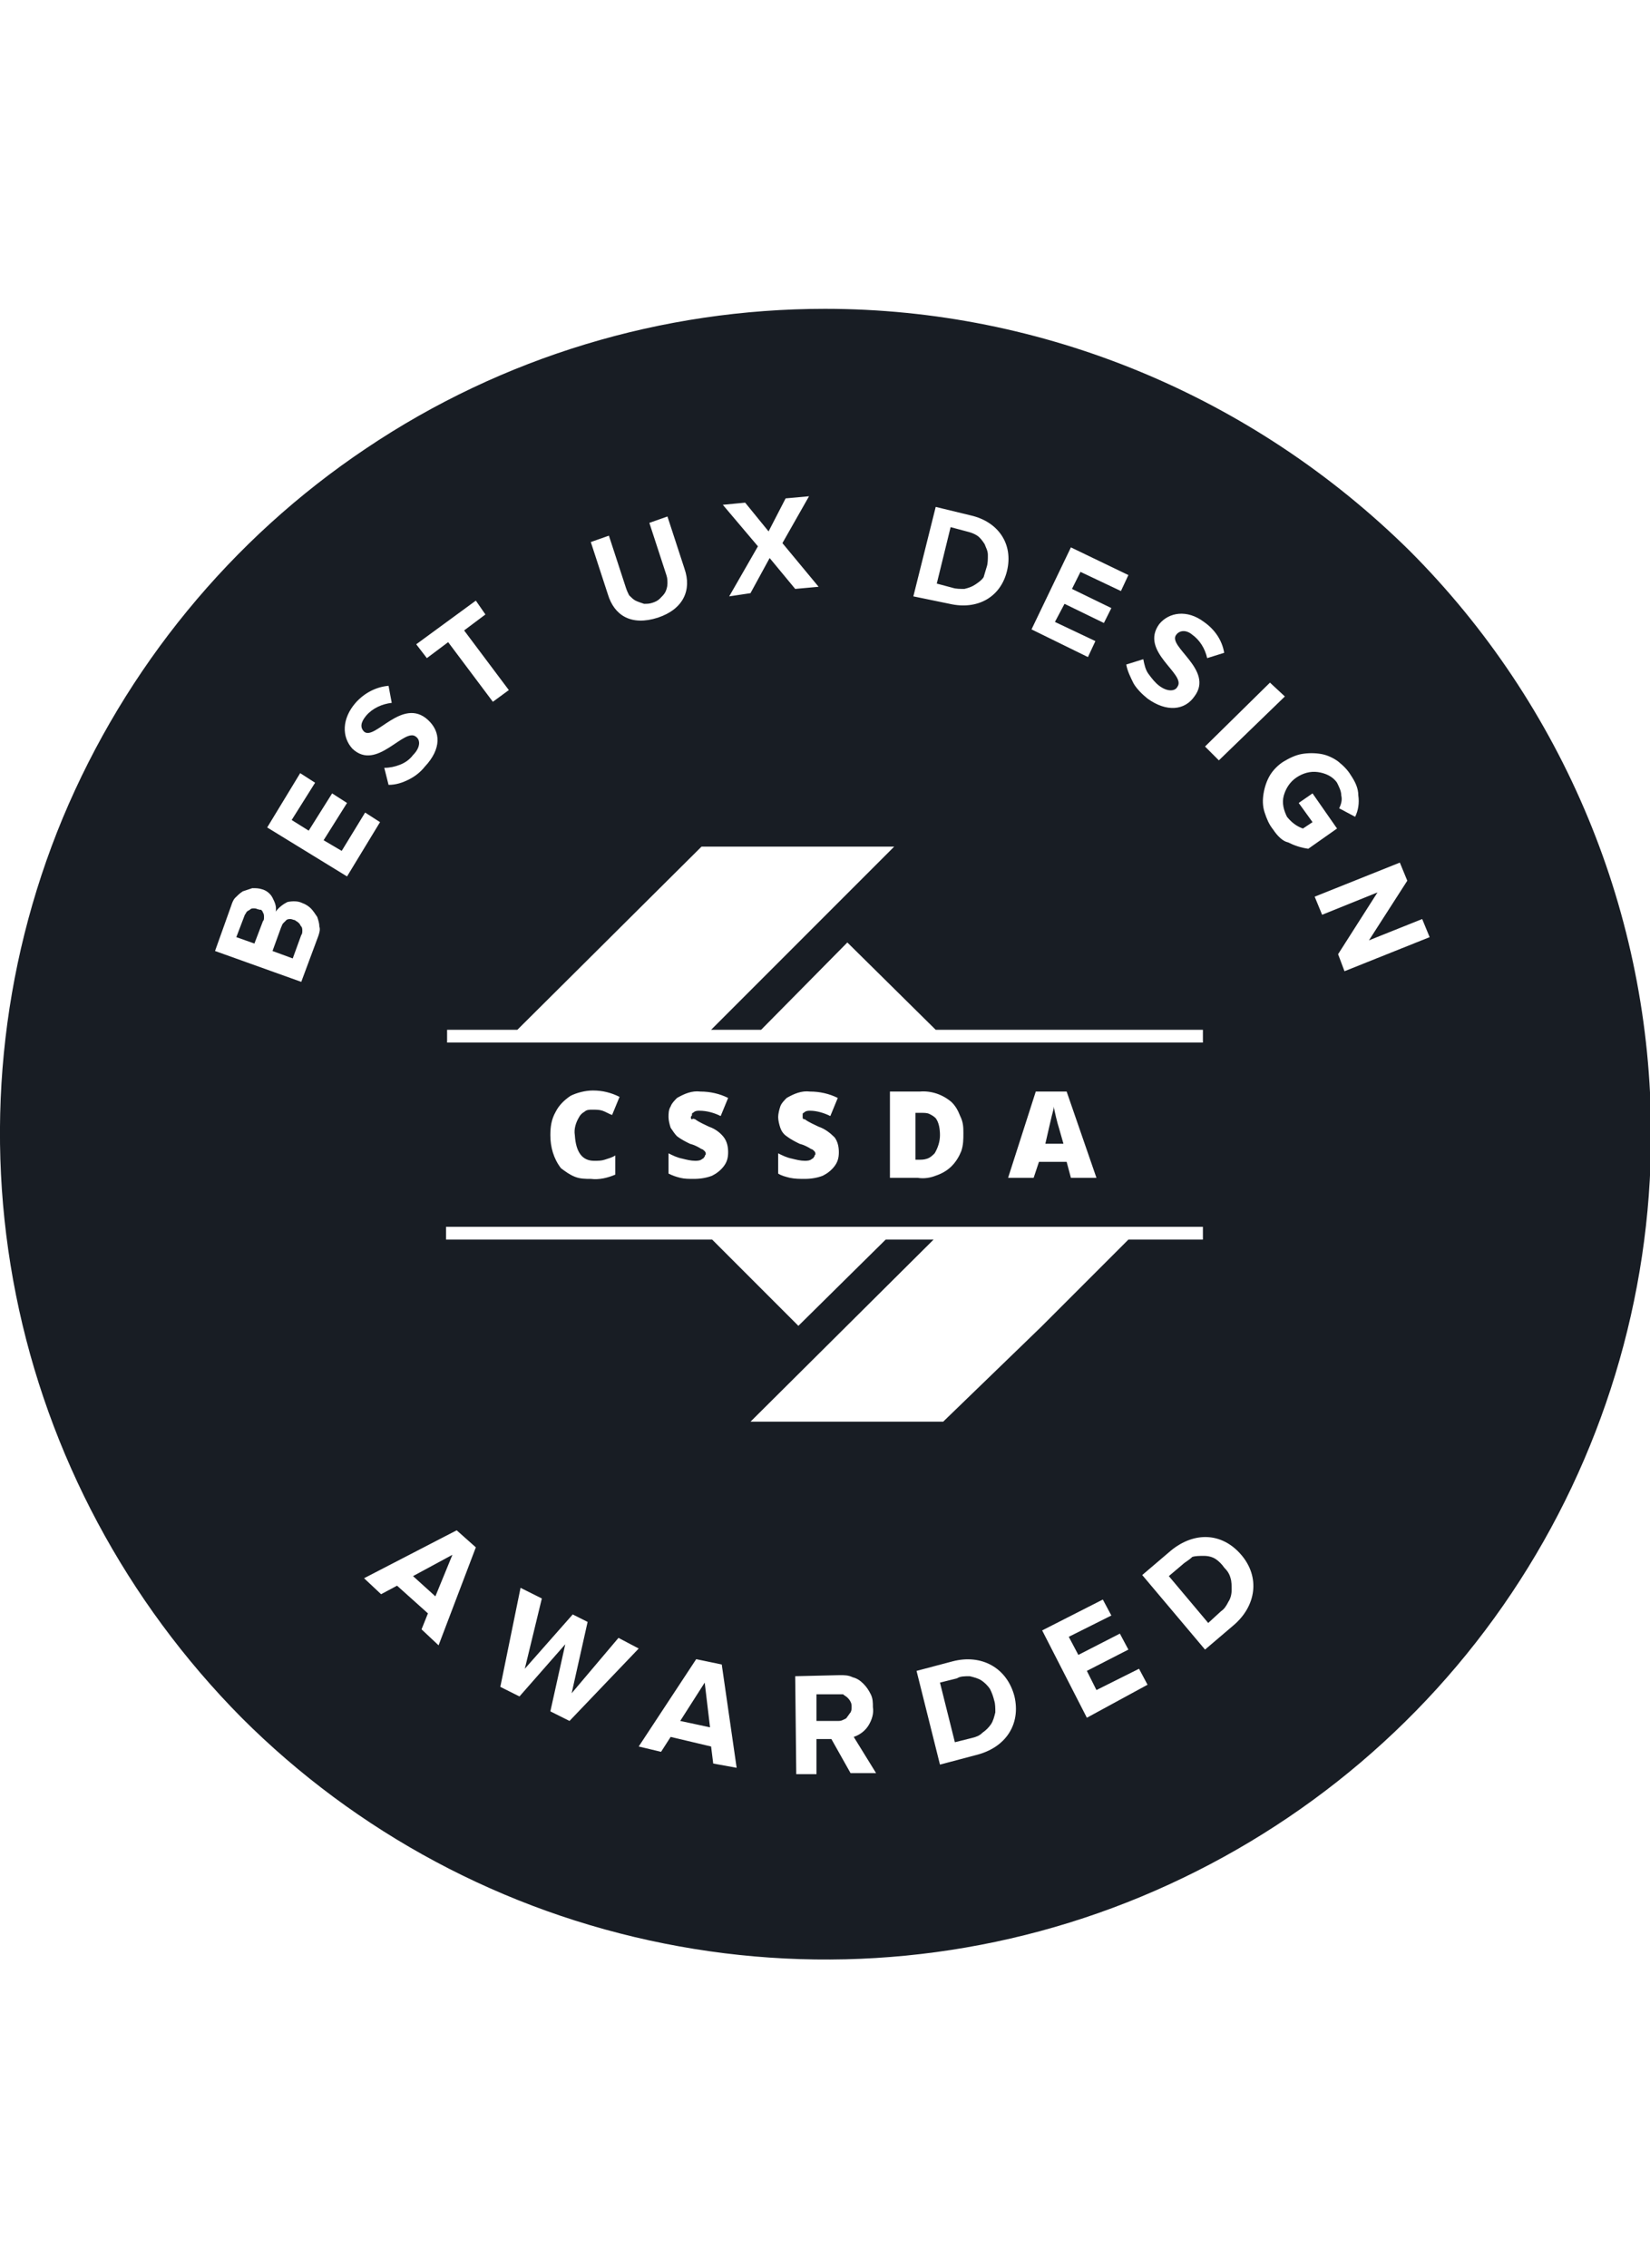 <svg xmlns="http://www.w3.org/2000/svg" viewBox="0 0 155 213" width="155px" height="213px" fill="#181D24">
<path d="M85.8,108.9h0.5c0.3,0,0.5,0,0.8-0.1s0.5-0.3,0.7-0.5c0.3-0.5,0.5-1.1,0.5-1.7s-0.1-1.2-0.4-1.6
	c-0.2-0.2-0.4-0.3-0.6-0.4s-0.5-0.1-0.7-0.1H86v4.4C86,108.9,85.8,108.9,85.8,108.9z M92.7,53.2c0.1-0.3,0.1-0.7,0.1-1.1
	s-0.2-0.7-0.3-1c-0.2-0.3-0.4-0.6-0.7-0.8c-0.3-0.2-0.6-0.3-1-0.4l-1.5-0.4L88,54.8l1.5,0.4c0.3,0.1,0.7,0.1,1.1,0.1
	c0.4-0.1,0.7-0.2,1-0.4s0.6-0.4,0.8-0.7C92.5,53.9,92.6,53.5,92.7,53.2L92.7,53.2z M99.5,106c-0.1-0.3-0.2-0.7-0.3-1.1
	c-0.1-0.5-0.2-0.8-0.2-1c0,0.2-0.1,0.5-0.2,0.9s-0.3,1.3-0.6,2.6h1.7L99.5,106z M77.5,29c-15.3,0-30.3,4.5-43.1,13.1
	C21.7,50.6,11.8,62.7,5.9,76.8C0,91-1.5,106.6,1.5,121.6s10.4,28.8,21.2,39.7c10.8,10.8,24.6,18.2,39.7,21.2c15,3,30.6,1.5,44.8-4.4
	s26.3-15.8,34.8-28.5s13.1-27.7,13.1-43.1c0-20.6-8.2-40.3-22.7-54.8C117.7,37.2,98,29,77.5,29z M120.7,65.4l-6.2,6l-1.3-1.3l6.1-6
	L120.7,65.4z M108.9,64.4c0.8,0.6,1.5,0.5,1.7,0.1c0.9-1.2-3.6-3.3-1.7-5.9c0.9-1.1,2.6-1.4,4.2-0.2c1,0.7,1.7,1.7,1.9,2.9l-1.6,0.5
	c-0.2-0.9-0.7-1.7-1.4-2.2c-0.6-0.5-1.2-0.4-1.5,0c-0.9,1.1,3.6,3.3,1.7,5.8c-0.9,1.3-2.6,1.5-4.4,0.2c-0.5-0.4-1-0.9-1.3-1.4
	c-0.3-0.6-0.6-1.2-0.7-1.8l1.6-0.5c0.1,0.5,0.2,1,0.5,1.4S108.5,64.1,108.9,64.4z M100.6,51.4L106,54l-0.7,1.5l-3.8-1.8l-0.8,1.6
	l3.7,1.8l-0.7,1.4l-3.7-1.8l-0.9,1.7l3.8,1.8l-0.7,1.5l-5.3-2.6L100.6,51.4z M87.9,47.6l3.3,0.8c2.6,0.6,4,2.7,3.4,5.2
	s-2.8,3.7-5.4,3.1L85.8,56L87.9,47.6z M70,47.2l2.2,2.7l1.6-3.1l2.2-0.2L73.5,51l3.4,4.1l-2.2,0.2l-2.4-2.9l-1.8,3.3l-2,0.3l2.7-4.7
	l-3.3-3.9L70,47.2z M57.2,50.3l1.6,4.9c0.1,0.3,0.2,0.5,0.3,0.7c0.2,0.2,0.4,0.4,0.6,0.5c0.2,0.1,0.5,0.2,0.8,0.3
	c0.3,0,0.5,0,0.8-0.1s0.5-0.2,0.7-0.4s0.4-0.4,0.5-0.6c0.1-0.2,0.2-0.5,0.2-0.8s0-0.5-0.1-0.8L61,49.1l1.7-0.6l1.6,4.9
	c0.7,2-0.1,3.8-2.5,4.6c-2.5,0.8-4.1-0.2-4.7-2.2l-1.6-4.9L57.2,50.3z M65.9,79.5H84L66.8,96.7h4.7l8.1-8.2l8.3,8.2H113v1.2H42v-1.2
	h6.6L65.9,79.5z M103,110.6h-2.4l-0.4-1.5h-2.6l-0.5,1.5h-2.4l2.6-8.1h2.9L103,110.6z M90.5,106.4c0,0.6,0,1.1-0.2,1.7
	c-0.2,0.5-0.5,1-0.9,1.4s-0.9,0.7-1.5,0.9c-0.5,0.2-1.1,0.3-1.7,0.2h-2.6v-8.1h2.8c1.1-0.1,2.2,0.3,3,1c0.4,0.4,0.6,0.8,0.8,1.3
	C90.5,105.4,90.5,105.9,90.5,106.4z M75.6,105.1c0.4,0.3,0.9,0.5,1.3,0.7c0.6,0.2,1.1,0.6,1.5,1c0.3,0.4,0.4,0.9,0.4,1.4
	s-0.1,0.9-0.4,1.3s-0.7,0.7-1.1,0.9c-0.5,0.2-1.1,0.3-1.7,0.3c-0.5,0-0.9,0-1.4-0.1c-0.4-0.1-0.8-0.2-1.1-0.4v-1.9
	c0.4,0.2,0.8,0.4,1.3,0.5c0.4,0.1,0.8,0.2,1.2,0.2c0.2,0,0.5,0,0.7-0.2c0.1,0,0.1-0.1,0.2-0.2c0-0.1,0.1-0.2,0.1-0.2
	c0-0.1,0-0.2-0.1-0.3c-0.1-0.1-0.2-0.2-0.3-0.2c-0.3-0.2-0.7-0.4-1.1-0.5c-0.4-0.2-0.8-0.4-1.2-0.7c-0.3-0.2-0.5-0.5-0.6-0.8
	s-0.2-0.7-0.2-1s0.1-0.7,0.2-1s0.4-0.6,0.6-0.8c0.7-0.4,1.4-0.7,2.2-0.6c0.9,0,1.8,0.2,2.6,0.6l-0.7,1.7c-0.6-0.3-1.3-0.5-1.9-0.5
	c-0.2,0-0.4,0-0.6,0.2c-0.1,0-0.1,0.1-0.1,0.2s0,0.1,0,0.2S75.4,105.1,75.6,105.1C75.4,105.1,75.5,105.1,75.6,105.1z M65.3,105.1
	c0.4,0.3,0.9,0.5,1.3,0.7c0.6,0.2,1.1,0.6,1.4,1s0.4,0.9,0.4,1.4s-0.1,0.9-0.4,1.3s-0.7,0.7-1.1,0.9c-0.5,0.2-1.1,0.3-1.7,0.3
	c-0.5,0-0.9,0-1.3-0.1c-0.4-0.1-0.7-0.2-1.1-0.4v-1.9c0.4,0.2,0.8,0.4,1.3,0.5c0.4,0.1,0.8,0.2,1.2,0.2c0.2,0,0.5,0,0.7-0.2
	c0.1,0,0.1-0.1,0.2-0.2c0-0.1,0.1-0.2,0.1-0.2c0-0.1,0-0.2-0.1-0.3c-0.1-0.1-0.2-0.2-0.3-0.2c-0.3-0.2-0.7-0.4-1.1-0.5
	c-0.4-0.2-0.8-0.4-1.2-0.7c-0.2-0.2-0.4-0.5-0.6-0.8c-0.1-0.3-0.2-0.7-0.2-1s0-0.7,0.2-1c0.1-0.3,0.4-0.6,0.6-0.8
	c0.7-0.4,1.4-0.7,2.2-0.6c0.9,0,1.8,0.2,2.6,0.6l-0.7,1.7c-0.6-0.3-1.3-0.5-2-0.5c-0.2,0-0.4,0-0.6,0.2c-0.1,0-0.1,0.1-0.1,0.2
	s-0.1,0.1-0.1,0.2s0,0.2,0.1,0.2C65.2,105,65.2,105.1,65.3,105.1z M55.8,109c0.4,0,0.7,0,1-0.1s0.7-0.2,1-0.4v1.8
	c-0.7,0.3-1.5,0.5-2.3,0.4c-0.5,0-1,0-1.5-0.2s-0.9-0.5-1.3-0.8c-0.7-0.9-1-2-1-3.1c0-0.8,0.1-1.5,0.5-2.2c0.3-0.6,0.8-1.1,1.4-1.5
	c0.6-0.3,1.4-0.5,2.1-0.5c0.9,0,1.7,0.2,2.5,0.6l-0.7,1.7c-0.3-0.1-0.6-0.3-0.9-0.4s-0.6-0.1-1-0.1c-0.2,0-0.5,0-0.7,0.2
	c-0.2,0.1-0.4,0.3-0.5,0.5c-0.3,0.5-0.5,1.1-0.4,1.7C54.1,108.2,54.7,109,55.8,109L55.8,109z M44.7,56.4l0.9,1.3l-2,1.5l4.2,5.6
	l-1.5,1.1l-4.2-5.6l-2,1.5l-1-1.3L44.7,56.4z M33.4,66c0.8-0.9,1.9-1.5,3.1-1.6l0.3,1.6c-0.9,0.1-1.8,0.5-2.4,1.2
	c-0.5,0.6-0.6,1.1-0.2,1.5c1,0.9,3.6-3.3,6-1.1c1.2,1.1,1.3,2.7-0.3,4.4c-0.4,0.5-0.9,0.9-1.5,1.2c-0.6,0.3-1.2,0.5-1.9,0.5
	l-0.4-1.6c0.5,0,1-0.1,1.5-0.3c0.5-0.2,0.9-0.5,1.2-0.9c0.7-0.7,0.7-1.4,0.3-1.7c-1.1-1-3.7,3.3-6,1.1C32.1,69.2,32.1,67.5,33.4,66z
	 M29.9,87.9l-1.6,4.3l-8.1-2.9l1.5-4.2c0.1-0.3,0.2-0.6,0.4-0.8c0.2-0.2,0.4-0.4,0.7-0.6c0.3-0.1,0.6-0.2,0.9-0.3
	c0.3,0,0.6,0,0.9,0.1c0.4,0.1,0.8,0.4,1,0.8s0.4,0.8,0.3,1.3c0.3-0.4,0.7-0.7,1.1-0.9c0.5-0.1,1-0.1,1.4,0.1
	c0.3,0.1,0.6,0.3,0.8,0.5c0.2,0.2,0.4,0.5,0.6,0.8c0.1,0.3,0.2,0.6,0.2,0.9C30.1,87.3,30,87.6,29.9,87.9z M25.1,77.7l3.1-5.1
	l1.4,0.9L27.4,77l1.6,1l2.2-3.5l1.4,0.9l-2.2,3.5l1.7,1l2.2-3.6l1.4,0.9l-3.1,5.1L25.1,77.7z M41.2,154.5l-1.6-1.5l0.6-1.5l-2.9-2.6
	l-1.5,0.8l-1.6-1.5l8.7-4.5l1.8,1.6L41.2,154.5z M53.5,161.6l-1.8-0.9l1.4-6.3l-4.3,4.9l-1.8-0.9l1.9-9.3l2,1l-1.6,6.6l4.5-5.1
	l1.4,0.7l-1.5,6.7l4.4-5.2l1.9,1L53.5,161.6z M67,165.6l-0.2-1.6l-3.8-0.9l-0.9,1.4L60,164l5.4-8.2l2.4,0.5l1.4,9.7L67,165.6z
	 M79.9,166.5l-1.8-3.2h-1.4v3.3h-1.9l-0.1-9.2l4.2-0.1c0.4,0,0.8,0,1.2,0.2c0.4,0.1,0.7,0.3,1,0.6s0.5,0.6,0.7,1s0.2,0.8,0.2,1.2
	c0.1,0.6-0.1,1.2-0.4,1.7s-0.8,0.9-1.4,1.1l2.1,3.4H79.9z M91.7,164.8l-3.4,0.9l-2.2-8.8l3.4-0.9c2.7-0.7,5.1,0.6,5.8,3.3
	C95.9,161.9,94.5,164.1,91.7,164.8L91.7,164.8z M88.6,133.5H70.5l17.2-17.1h-4.5l-8.2,8.1l-8.1-8.1h-25v-1.2H113v1.2h-7l-8.2,8.2
	L88.6,133.5z M102.1,161.3l-4.2-8.2l5.7-2.9l0.8,1.5l-4,2l0.9,1.7l3.9-2l0.8,1.5l-3.9,2l0.9,1.8l4-2l0.8,1.5L102.1,161.3z
	 M115.9,152.6l-2.7,2.3l-5.9-7l2.7-2.3c2.2-1.8,4.8-1.7,6.6,0.4C118.4,148.1,118,150.8,115.9,152.6L115.9,152.6z M119.6,77.9
	c-0.4-0.5-0.6-1-0.8-1.6c-0.2-0.6-0.2-1.2-0.1-1.8s0.3-1.2,0.6-1.7c0.3-0.5,0.8-1,1.3-1.3s1.1-0.6,1.7-0.7s1.2-0.1,1.8,0
	c0.6,0.1,1.2,0.4,1.6,0.7c0.5,0.4,0.9,0.8,1.2,1.3c0.4,0.6,0.7,1.2,0.7,1.9c0.1,0.7,0,1.4-0.3,2l-1.5-0.8c0.2-0.4,0.3-0.8,0.2-1.2
	c0-0.4-0.2-0.8-0.4-1.2c-0.4-0.6-1.1-0.9-1.8-1c-0.7-0.1-1.4,0.1-2,0.5s-1,1-1.2,1.7s0,1.4,0.3,2c0.4,0.5,0.9,0.9,1.5,1.1l0.9-0.6
	l-1.3-1.8l1.3-0.9l2.3,3.3l-2.7,1.9c-0.7-0.1-1.3-0.3-1.9-0.6C120.5,79,120,78.5,119.6,77.9z M126.3,91.2l-0.6-1.6l3.7-5.8l-5.2,2.1
	l-0.7-1.7l8-3.2l0.7,1.7l-3.6,5.6l5-2l0.7,1.7L126.3,91.2z M24.3,85.4c-0.1,0-0.2-0.1-0.4-0.1s-0.3,0-0.4,0.1s-0.2,0.1-0.3,0.2
	c-0.1,0.1-0.1,0.2-0.2,0.3L22.2,88l1.7,0.6l0.8-2.1c0.1-0.1,0.1-0.2,0.1-0.4c0-0.1,0-0.3-0.1-0.4c0-0.1-0.1-0.2-0.2-0.3
	C24.5,85.5,24.4,85.4,24.3,85.4z M111.1,146.9l-1.3,1.1l3.7,4.4l1.2-1.1c0.3-0.2,0.5-0.5,0.7-0.9c0.2-0.3,0.3-0.7,0.3-1.1
	c0-0.4,0-0.8-0.1-1.1c-0.1-0.4-0.3-0.7-0.6-1c-0.2-0.3-0.5-0.6-0.8-0.8s-0.7-0.3-1.1-0.3s-0.8,0-1.1,0.1
	C111.7,146.5,111.3,146.7,111.1,146.9z M63.9,161.6l2.8,0.6l-0.5-4.2L63.9,161.6z M40.9,149.9l1.6-3.9l-3.7,2L40.9,149.9z
	 M89.9,157.6l-1.6,0.4l1.4,5.6l1.6-0.4c0.4-0.1,0.7-0.2,1-0.5c0.3-0.2,0.6-0.5,0.8-0.8c0.2-0.3,0.3-0.7,0.4-1.1c0-0.4,0-0.8-0.1-1.1
	c-0.1-0.4-0.2-0.7-0.4-1.1c-0.2-0.3-0.5-0.6-0.8-0.8s-0.7-0.3-1.1-0.4C90.6,157.4,90.2,157.4,89.9,157.6L89.9,157.6z M78.7,159.1h-2
	v2.5h2c0.2,0,0.3,0,0.5-0.1s0.3-0.1,0.4-0.3c0.1-0.1,0.2-0.3,0.3-0.4c0.1-0.2,0.1-0.3,0.1-0.5s0-0.3-0.1-0.5s-0.2-0.3-0.3-0.4
	c-0.1-0.1-0.3-0.2-0.4-0.3C79,159.1,78.8,159.1,78.7,159.1L78.7,159.1z M27.7,86.4c-0.1,0-0.3-0.1-0.4-0.1s-0.3,0-0.4,0.1
	s-0.2,0.2-0.3,0.3c-0.1,0.1-0.1,0.2-0.2,0.4l-0.8,2.2l1.9,0.7l0.8-2.2c0.1-0.1,0.1-0.3,0.1-0.4s0-0.3-0.1-0.4s-0.1-0.2-0.2-0.3
	C27.9,86.5,27.8,86.5,27.7,86.4z"/>
</svg>
